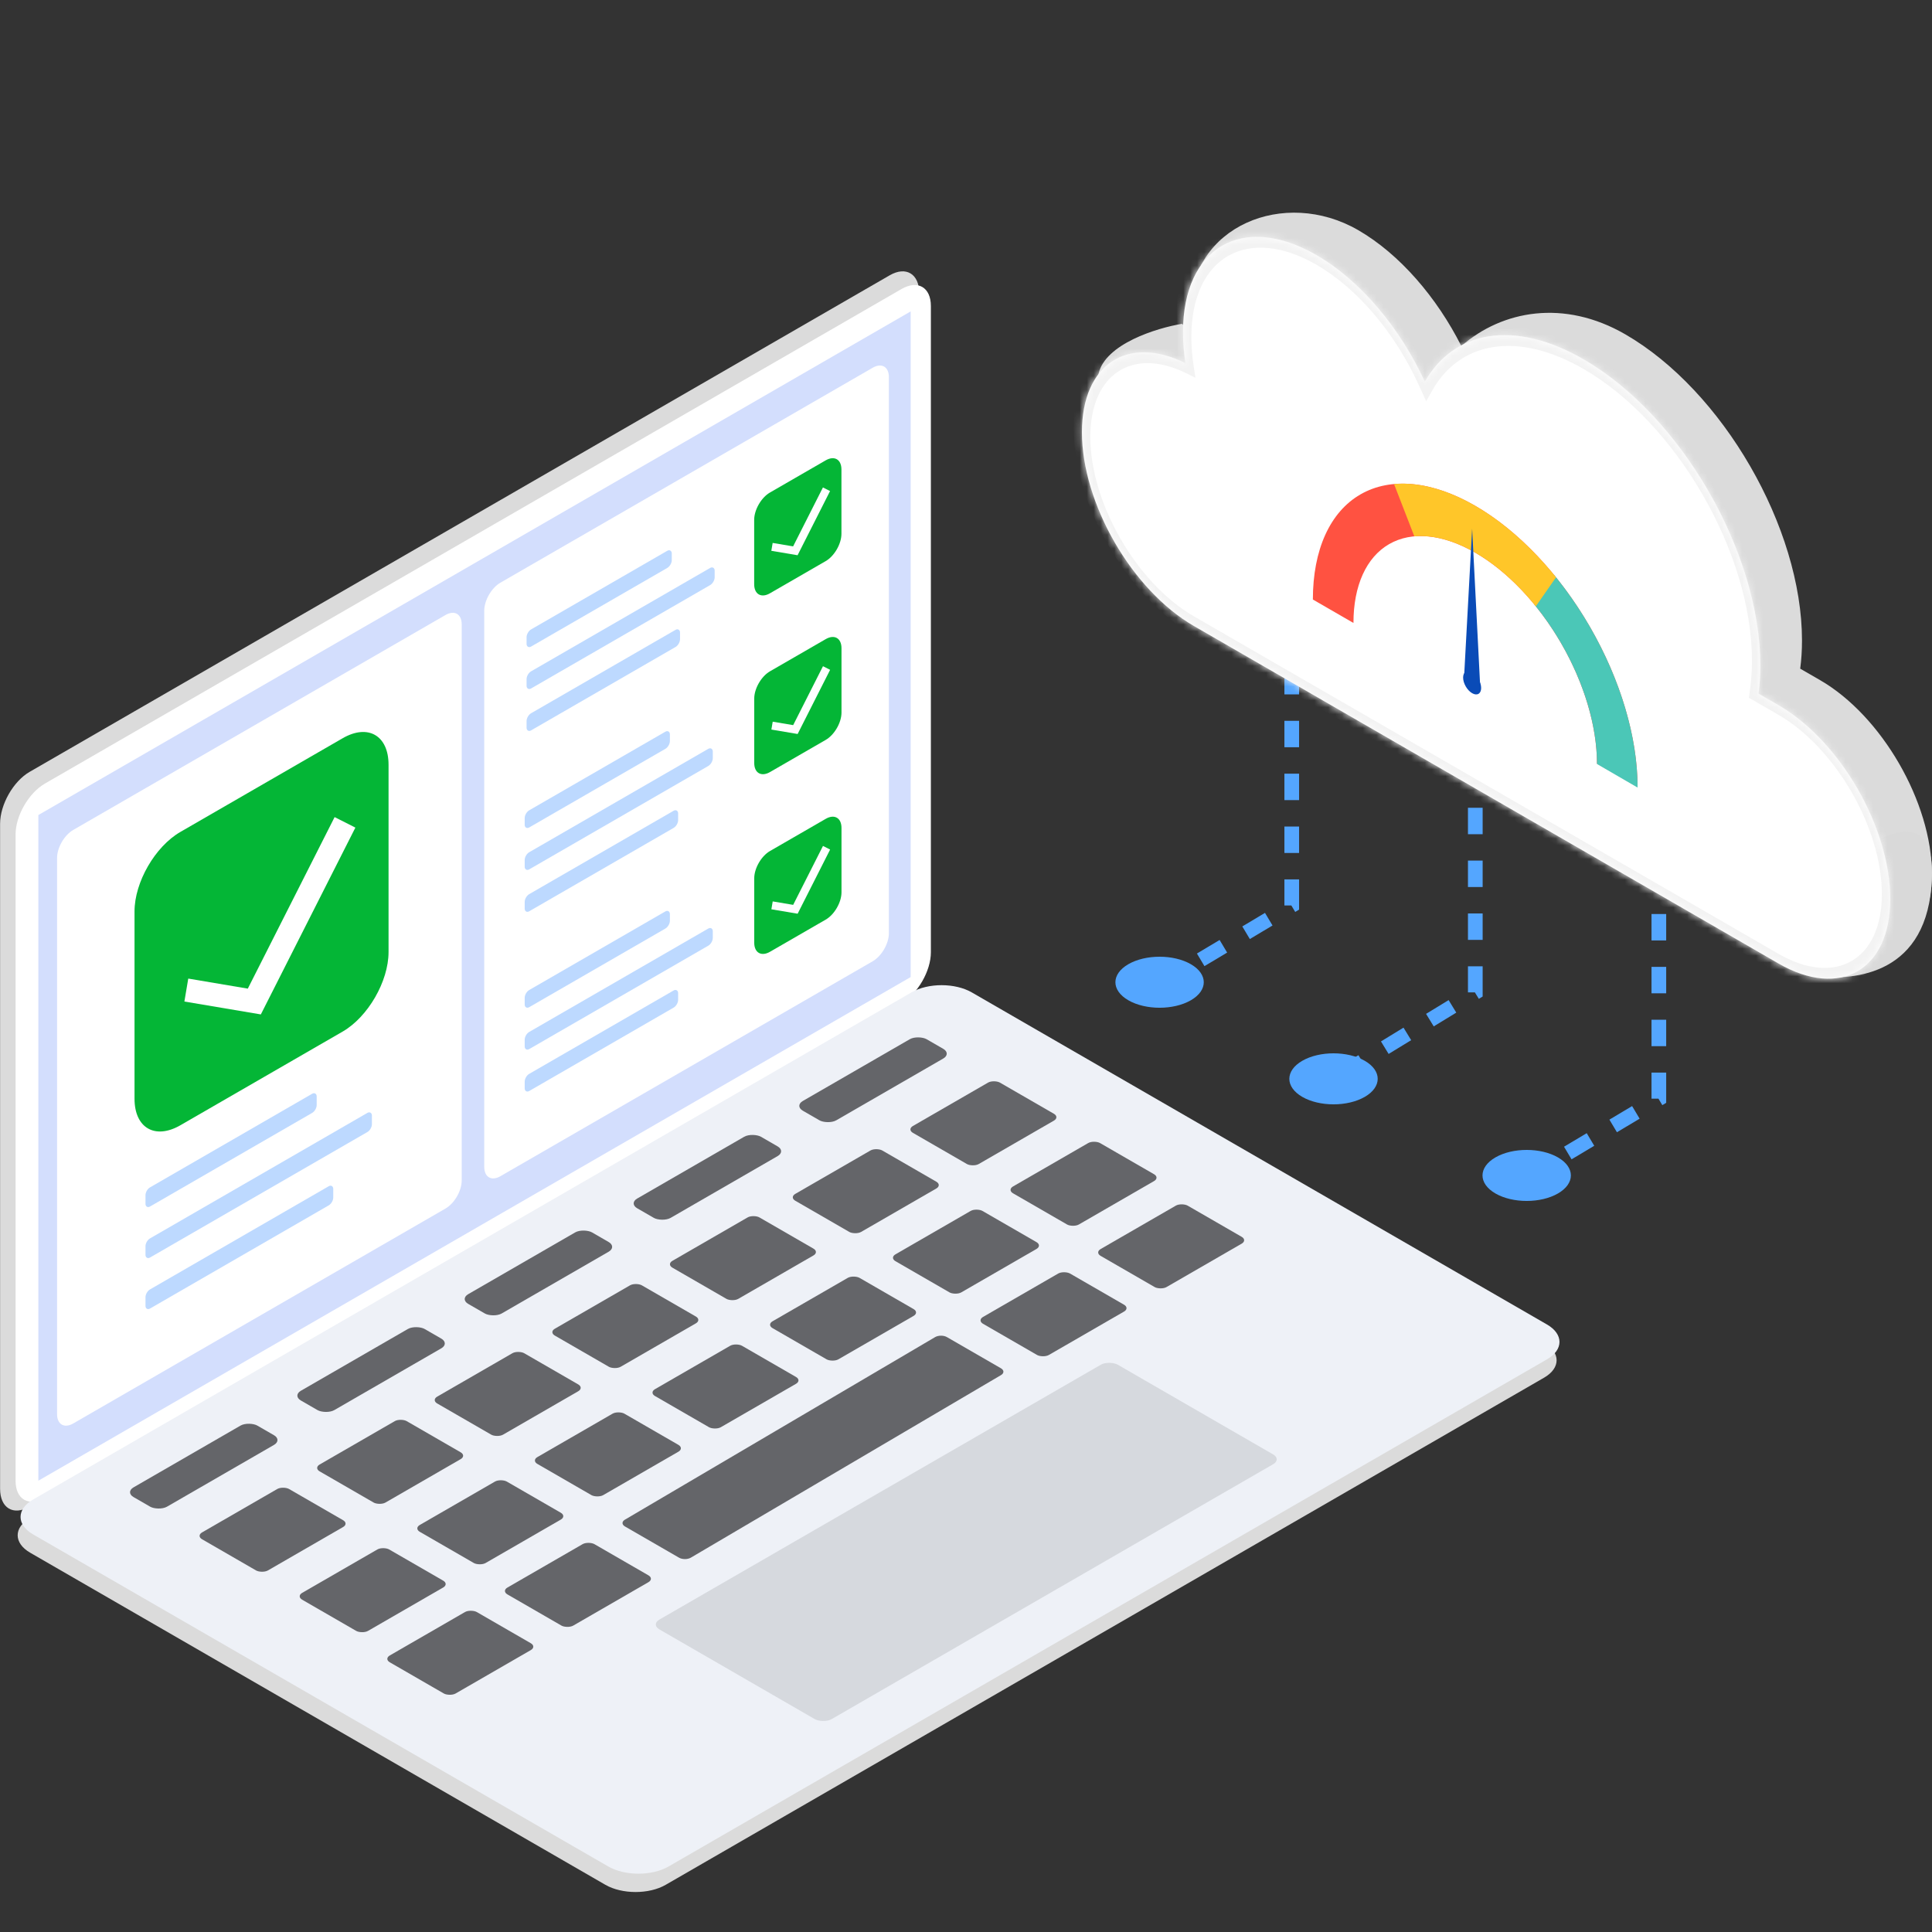 <svg width="280" height="280" viewBox="0 0 280 280" fill="none" xmlns="http://www.w3.org/2000/svg">
<rect x="0" y="0" width="280" height="280" fill="#333333" stroke="none"/>
<path d="M131.682 146.479L4.366 219.985C1.955 221.377 1.96 223.637 4.377 225.033L87.731 273.157C90.148 274.553 94.063 274.556 96.474 273.163L223.79 199.658C226.201 198.266 226.196 196.006 223.779 194.61L140.425 146.485C138.008 145.09 134.093 145.087 131.682 146.479Z" fill="#DBDBDB"/>
<path d="M4.287 111.868L128.947 39.896C131.309 38.532 133.223 39.693 133.223 42.487L133.223 138.85C133.223 141.645 131.309 145.015 128.947 146.379L4.287 218.351C1.926 219.715 0.012 218.554 0.012 215.76L0.012 119.397C0.012 116.602 1.926 113.232 4.287 111.868Z" fill="#DBDBDB"/>
<path d="M6.515 113.559L130.653 41.888C133.004 40.531 134.91 41.632 134.91 44.348L134.91 138.008C134.91 140.724 133.004 144.027 130.653 145.384L6.515 217.055C4.163 218.413 2.257 217.312 2.257 214.595L2.257 120.936C2.257 118.219 4.163 114.917 6.515 113.559Z" fill="white"/>
<path d="M131.98 141.605L5.559 214.595L5.559 118.121L131.98 45.132L131.98 141.605Z" fill="#D3DEFD"/>
<path d="M132.1 143.823L4.784 217.328C2.373 218.721 2.378 220.981 4.795 222.376L88.149 270.501C90.566 271.896 94.481 271.899 96.892 270.507L224.208 197.001C226.619 195.609 226.614 193.349 224.197 191.953L140.843 143.829C138.426 142.433 134.511 142.43 132.1 143.823Z" fill="#EEF1F7"/>
<rect width="14.563" height="11.021" rx="0.987" transform="matrix(0.866 -0.5 0.866 0.5 28.426 222.585)" fill="#646569"/>
<rect width="14.563" height="11.021" rx="0.987" transform="matrix(0.866 -0.5 0.866 0.5 45.465 212.745)" fill="#646569"/>
<rect width="20.719" height="5.6" rx="1.404" transform="matrix(0.866 -0.5 0.866 0.5 42.383 202.265)" fill="#646569"/>
<rect width="20.719" height="5.6" rx="1.404" transform="matrix(0.866 -0.5 0.866 0.5 66.637 188.265)" fill="#646569"/>
<rect width="20.719" height="5.6" rx="1.404" transform="matrix(0.866 -0.5 0.866 0.5 91.125 174.406)" fill="#646569"/>
<rect width="20.719" height="5.6" rx="1.404" transform="matrix(0.866 -0.5 0.866 0.5 115.129 160.267)" fill="#646569"/>
<rect width="20.719" height="5.6" rx="1.404" transform="matrix(0.866 -0.5 0.866 0.5 18.133 216.264)" fill="#646569"/>
<rect width="14.563" height="11.021" rx="0.987" transform="matrix(0.866 -0.5 0.866 0.5 62.504 202.906)" fill="#646569"/>
<rect width="14.563" height="11.021" rx="0.987" transform="matrix(0.866 -0.5 0.866 0.5 79.551 193.066)" fill="#646569"/>
<rect width="14.563" height="11.021" rx="0.987" transform="matrix(0.866 -0.5 0.866 0.5 96.594 183.225)" fill="#646569"/>
<rect width="14.563" height="11.021" rx="0.987" transform="matrix(0.866 -0.5 0.866 0.5 114.398 173.524)" fill="#646569"/>
<rect width="14.563" height="11.021" rx="0.987" transform="matrix(0.866 -0.5 0.866 0.5 131.445 163.684)" fill="#646569"/>
<rect width="14.563" height="11.021" rx="0.987" transform="matrix(0.866 -0.5 0.866 0.5 42.934 231.346)" fill="#646569"/>
<rect width="14.563" height="11.021" rx="0.987" transform="matrix(0.866 -0.5 0.866 0.5 59.98 221.506)" fill="#646569"/>
<rect width="14.563" height="11.021" rx="0.987" transform="matrix(0.866 -0.5 0.866 0.5 77.023 211.667)" fill="#646569"/>
<rect width="14.563" height="11.021" rx="0.987" transform="matrix(0.866 -0.5 0.866 0.5 94.066 201.826)" fill="#646569"/>
<rect width="14.563" height="11.021" rx="0.987" transform="matrix(0.866 -0.5 0.866 0.5 111.105 191.987)" fill="#646569"/>
<rect width="14.563" height="11.021" rx="0.987" transform="matrix(0.866 -0.5 0.866 0.5 128.918 182.285)" fill="#646569"/>
<rect width="14.563" height="11.021" rx="0.987" transform="matrix(0.866 -0.5 0.866 0.5 145.957 172.446)" fill="#646569"/>
<rect width="14.563" height="11.021" rx="0.987" transform="matrix(0.866 -0.5 0.866 0.5 55.633 240.417)" fill="#646569"/>
<rect width="14.563" height="11.021" rx="0.987" transform="matrix(0.866 -0.5 0.866 0.5 72.68 230.577)" fill="#646569"/>
<rect width="14.563" height="11.021" rx="0.987" transform="matrix(0.866 -0.5 0.866 0.5 141.609 191.357)" fill="#646569"/>
<rect width="14.563" height="11.021" rx="0.987" transform="matrix(0.866 -0.5 0.866 0.5 158.656 181.516)" fill="#646569"/>
<rect width="76.716" height="28.838" rx="1.404" transform="matrix(0.866 -0.5 0.866 0.5 94.332 235.434)" fill="#D6D9DE"/>
<path d="M70.18 169.11C70.18 170.606 71.23 171.213 72.526 170.464L126.478 139.315C127.774 138.567 128.824 136.747 128.824 135.251L128.824 54.651C128.824 53.154 127.774 52.548 126.478 53.296L72.526 84.445C71.23 85.193 70.18 87.013 70.18 88.509L70.18 169.11Z" fill="white"/>
<path d="M119.662 66.719L111.587 71.381C110.324 72.11 109.301 73.883 109.301 75.341L109.301 84.665C109.301 86.123 110.324 86.714 111.587 85.985L119.662 81.323C120.924 80.594 121.948 78.821 121.948 77.363L121.948 68.039C121.948 66.581 120.924 65.99 119.662 66.719Z" fill="#04B636"/>
<path d="M111.883 79.256L115.268 79.827L119.782 70.906" stroke="white" stroke-width="1.158"/>
<rect width="24.298" height="2.485" rx="0.748" transform="matrix(0.866 -0.5 2.20305e-08 1 76.316 91.597)" fill="#BDD9FF"/>
<rect width="31.477" height="2.485" rx="0.748" transform="matrix(0.866 -0.5 2.20305e-08 1 76.316 97.671)" fill="#BDD9FF"/>
<rect width="25.678" height="2.485" rx="0.748" transform="matrix(0.866 -0.5 2.20305e-08 1 76.316 103.746)" fill="#BDD9FF"/>
<path d="M119.67 92.627L111.595 97.289C110.332 98.018 109.309 99.791 109.309 101.249L109.309 110.573C109.309 112.031 110.332 112.622 111.595 111.893L119.67 107.231C120.932 106.502 121.956 104.729 121.956 103.271L121.956 93.947C121.956 92.489 120.932 91.898 119.67 92.627Z" fill="#04B636"/>
<path d="M111.891 105.163L115.276 105.734L119.79 96.814" stroke="white" stroke-width="1.158"/>
<rect width="24.298" height="2.485" rx="0.748" transform="matrix(0.866 -0.5 2.20305e-08 1 76.043 117.813)" fill="#BDD9FF"/>
<rect width="31.477" height="2.485" rx="0.748" transform="matrix(0.866 -0.5 2.20305e-08 1 76.043 123.889)" fill="#BDD9FF"/>
<rect width="25.678" height="2.485" rx="0.748" transform="matrix(0.866 -0.5 2.20305e-08 1 76.043 129.963)" fill="#BDD9FF"/>
<path d="M119.67 118.673L111.595 123.335C110.332 124.064 109.309 125.837 109.309 127.295L109.309 136.619C109.309 138.077 110.332 138.668 111.595 137.939L119.67 133.277C120.932 132.548 121.956 130.775 121.956 129.317L121.956 119.993C121.956 118.535 120.932 117.944 119.67 118.673Z" fill="#04B636"/>
<path d="M111.891 131.21L115.276 131.781L119.79 122.861" stroke="white" stroke-width="1.158"/>
<rect width="24.298" height="2.485" rx="0.748" transform="matrix(0.866 -0.5 2.20305e-08 1 76.043 143.86)" fill="#BDD9FF"/>
<rect width="31.477" height="2.485" rx="0.748" transform="matrix(0.866 -0.5 2.20305e-08 1 76.043 149.934)" fill="#BDD9FF"/>
<rect width="25.678" height="2.485" rx="0.748" transform="matrix(0.866 -0.5 2.20305e-08 1 76.043 156.009)" fill="#BDD9FF"/>
<path d="M8.27 204.944C8.27 206.44 9.32 207.047 10.616 206.299L64.568 175.149C65.864 174.401 66.914 172.582 66.914 171.085L66.914 90.485C66.914 88.989 65.864 88.382 64.568 89.13L10.616 120.28C9.32 121.028 8.27 122.847 8.27 124.344L8.27 204.944Z" fill="white"/>
<path d="M49.657 106.993L26.152 120.564C22.476 122.686 19.496 127.847 19.496 132.091L19.496 159.233C19.496 163.477 22.476 165.198 26.152 163.076L49.657 149.505C53.333 147.382 56.312 142.221 56.312 137.977L56.312 110.835C56.312 106.591 53.333 104.87 49.657 106.993Z" fill="#04B636"/>
<path d="M27.004 143.486L36.859 145.149L49.999 119.181" stroke="white" stroke-width="3.372"/>
<rect width="28.649" height="2.773" rx="0.748" transform="matrix(0.866 -0.5 2.20305e-08 1 21.086 172.463)" fill="#BDD9FF"/>
<rect width="37.891" height="2.773" rx="0.748" transform="matrix(0.866 -0.5 2.20305e-08 1 21.086 179.856)" fill="#BDD9FF"/>
<rect width="31.422" height="2.773" rx="0.748" transform="matrix(0.866 -0.5 2.20305e-08 1 21.086 187.25)" fill="#BDD9FF"/>
<path d="M90.573 221.226C90.104 220.955 90.1 220.517 90.564 220.244L135.517 193.787C135.988 193.51 136.759 193.508 137.234 193.782L145.07 198.306C145.538 198.576 145.542 199.014 145.078 199.287L100.125 225.745C99.654 226.022 98.883 226.024 98.408 225.75L90.573 221.226Z" fill="#646569"/>
<path d="M213.812 86.427L213.812 143.826L196.152 154.613" stroke="#54A6FF" stroke-width="2.128" stroke-dasharray="3.83 3.83"/>
<path d="M240.413 101.826L240.413 159.226L224 169.026" stroke="#54A6FF" stroke-width="2.128" stroke-dasharray="3.83 3.83"/>
<path d="M187.21 73.827L187.21 131.226L170.797 141.026" stroke="#54A6FF" stroke-width="2.128" stroke-dasharray="3.83 3.83"/>
<path fill-rule="evenodd" clip-rule="evenodd" d="M211.791 50.156C217.715 44.968 226.685 43.334 235.533 48.443C249.686 56.614 261.159 76.486 261.159 92.829C261.159 94.265 261.071 95.625 260.899 96.908L263.772 98.566C272.726 103.736 279.984 116.308 279.984 126.647C279.984 136.986 272.726 141.177 263.772 136.007L179.049 87.092C170.18 81.972 162.974 69.589 162.838 59.306C160.554 58.426 158.619 56.836 159.21 54.179C160.176 49.831 167.664 47.537 171.287 46.933L171.983 47.438C172.203 47.442 172.425 47.453 172.65 47.471C172.547 46.682 172.493 45.897 172.493 45.121C172.493 32.781 186.144 27.175 196.83 33.346C202.858 36.826 208.243 43.117 211.791 50.156Z" fill="#DBDBDB"/>
<path d="M279.984 127.25C279.5 141.26 268.833 142.118 263.196 141.514L260.055 132.081C266.899 124.231 280.467 113.24 279.984 127.25Z" fill="#D9D9D9"/>
<mask id="path-58-inside-1_1821_28903" fill="white">
<path fill-rule="evenodd" clip-rule="evenodd" d="M206.497 55.316C210.675 47.936 219.405 46.239 229.498 52.066C243.651 60.237 255.124 80.11 255.124 96.452C255.124 97.888 255.035 99.249 254.864 100.531L257.737 102.189C266.691 107.359 273.949 119.931 273.949 130.27C273.949 140.609 266.691 144.8 257.737 139.631L173.013 90.716C164.06 85.546 156.801 72.974 156.801 62.635C156.801 52.767 163.413 48.5 171.799 52.625C171.567 51.106 171.445 49.605 171.445 48.141C171.445 35.801 180.108 30.799 190.795 36.969C197.259 40.701 202.983 47.665 206.497 55.316Z"/>
</mask>
<path fill-rule="evenodd" clip-rule="evenodd" d="M206.497 55.316C210.675 47.936 219.405 46.239 229.498 52.066C243.651 60.237 255.124 80.11 255.124 96.452C255.124 97.888 255.035 99.249 254.864 100.531L257.737 102.189C266.691 107.359 273.949 119.931 273.949 130.27C273.949 140.609 266.691 144.8 257.737 139.631L173.013 90.716C164.06 85.546 156.801 72.974 156.801 62.635C156.801 52.767 163.413 48.5 171.799 52.625C171.567 51.106 171.445 49.605 171.445 48.141C171.445 35.801 180.108 30.799 190.795 36.969C197.259 40.701 202.983 47.665 206.497 55.316Z" fill="white"/>
<path d="M206.497 55.316L207.587 56.566L206.694 58.144L205.511 55.569L206.497 55.316ZM229.498 52.066L229.498 50.663L229.498 52.066ZM254.864 100.531L254.864 101.935L253.462 101.125L253.661 99.637L254.864 100.531ZM257.737 139.631L257.737 138.227L257.737 139.631ZM173.013 90.716L173.013 92.119L173.013 90.716ZM171.799 52.625L172.993 53.047L173.253 54.748L171.889 54.077L171.799 52.625ZM205.406 54.066C209.781 46.339 218.924 44.558 229.498 50.663L229.498 53.47C219.886 47.92 211.569 49.534 207.587 56.566L205.406 54.066ZM229.498 50.663C244.322 59.221 256.34 80.036 256.34 97.154L253.908 95.75C253.908 80.183 242.979 61.254 229.498 53.47L229.498 50.663ZM256.34 97.154C256.34 98.656 256.247 100.081 256.068 101.425L253.661 99.637C253.824 98.416 253.908 97.119 253.908 95.75L256.34 97.154ZM254.864 99.127L257.737 100.786L257.737 103.593L254.864 101.935L254.864 99.127ZM257.737 100.786C267.362 106.343 275.165 119.858 275.165 130.972L272.734 129.568C272.734 120.005 266.019 108.375 257.737 103.593L257.737 100.786ZM275.165 130.972C275.165 142.086 267.362 146.591 257.737 141.034L257.737 138.227C266.019 143.009 272.734 139.132 272.734 129.568L275.165 130.972ZM257.737 141.034L173.013 92.119L173.013 89.312L257.737 138.227L257.737 141.034ZM173.013 92.119C163.388 86.562 155.585 73.047 155.585 61.933L158.017 63.337C158.017 72.9 164.731 84.53 173.013 89.312L173.013 92.119ZM155.585 61.933C155.585 51.325 162.693 46.738 171.71 51.173L171.889 54.077C164.132 50.261 158.017 54.209 158.017 63.337L155.585 61.933ZM172.661 48.843C172.661 50.216 172.775 51.623 172.993 53.047L170.606 52.203C170.359 50.588 170.229 48.993 170.229 47.439L172.661 48.843ZM190.795 38.373C180.78 32.59 172.661 37.278 172.661 48.843L170.229 47.439C170.229 34.324 179.437 29.008 190.795 35.565L190.795 38.373ZM205.511 55.569C202.215 48.393 196.852 41.87 190.795 38.373L190.795 35.565C197.666 39.532 203.75 46.936 207.482 55.064L205.511 55.569Z" fill="#F3F3F3" mask="url(#path-58-inside-1_1821_28903)"/>
<path d="M190.271 86.887C190.271 79.682 192.75 74.203 197.162 71.655C201.575 69.107 207.559 69.7 213.799 73.303C220.04 76.906 226.024 83.224 230.437 90.866C234.849 98.509 237.328 106.85 237.328 114.056L231.446 110.66C231.446 105.256 229.587 98.999 226.277 93.267C222.968 87.535 218.48 82.797 213.799 80.095C209.119 77.393 204.631 76.948 201.321 78.859C198.012 80.77 196.153 84.879 196.153 90.284L190.271 86.887Z" fill="#FF5241"/>
<path d="M225.195 83.281C228.882 87.766 231.953 92.996 234.087 98.424C236.221 103.852 237.341 109.279 237.328 114.137L231.446 110.721C231.455 107.077 230.616 103.007 229.015 98.936C227.414 94.865 225.111 90.943 222.346 87.579L225.195 83.281Z" fill="#4BC7B7"/>
<path d="M202.035 70.151C205.603 69.832 209.649 70.913 213.769 73.285C217.889 75.658 221.938 79.239 225.511 83.67L222.583 87.87C219.903 84.547 216.866 81.861 213.777 80.082C210.687 78.303 207.652 77.492 204.976 77.731L202.035 70.151Z" fill="#FFC629"/>
<path d="M213.353 76.615L212.15 98.762L214.556 100.151L213.353 76.615Z" fill="#0A4BB7"/>
<path d="M212.046 98.199C212.046 99.032 212.631 100.046 213.353 100.463C214.075 100.88 214.66 100.542 214.66 99.708C214.66 98.874 214.075 97.861 213.353 97.444C212.631 97.027 212.046 97.365 212.046 98.199Z" fill="#0A4BB7"/>
<circle cx="5.229" cy="5.229" r="5.229" transform="matrix(0.866 -0.5 0.866 0.5 184.207 156.353)" fill="#54A6FF"/>
<circle cx="5.229" cy="5.229" r="5.229" transform="matrix(0.866 -0.5 0.866 0.5 212.203 170.353)" fill="#54A6FF"/>
<circle cx="5.229" cy="5.229" r="5.229" transform="matrix(0.866 -0.5 0.866 0.5 159 142.353)" fill="#54A6FF"/>
</svg>
